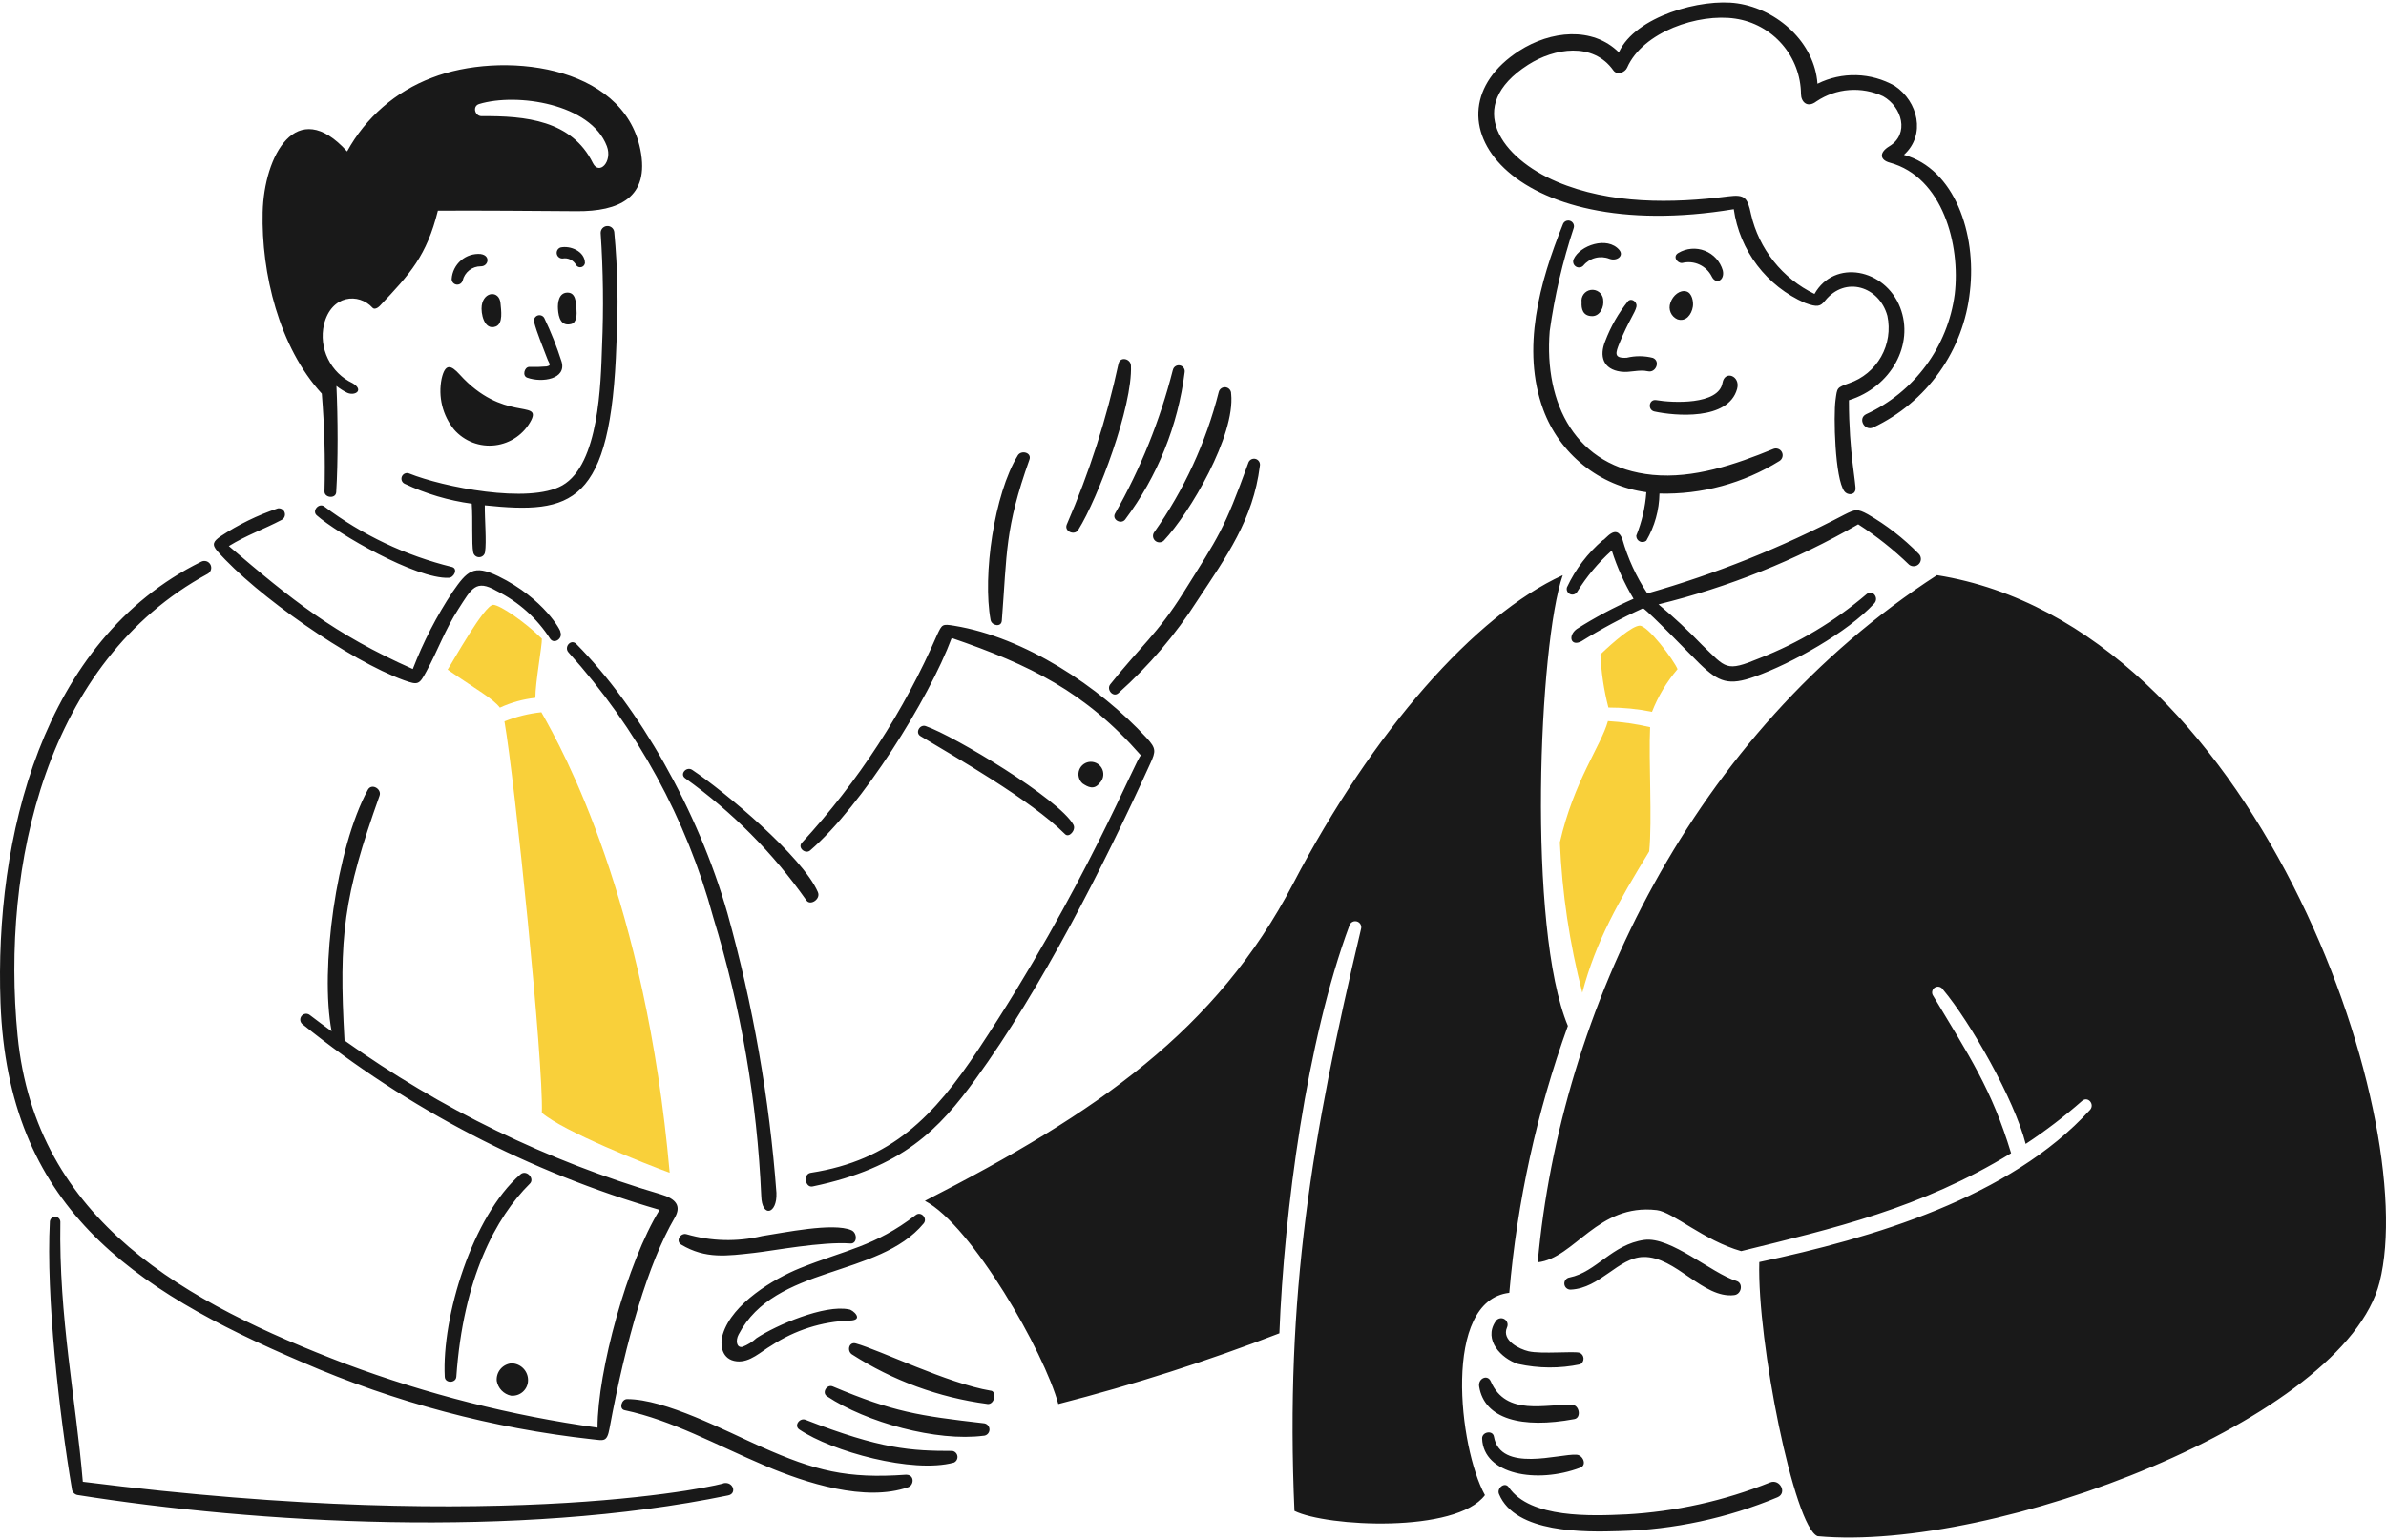 <svg width="570" height="368" viewBox="0 0 570 368" fill="none" xmlns="http://www.w3.org/2000/svg">
<path d="M384.237 169.07C383.162 164.914 382.523 160.658 382.332 156.371C385.452 153.371 389.832 149.63 391.656 149.501C393.609 149.36 399.843 157.685 400.752 159.896C398.167 162.934 396.104 166.381 394.65 170.096C391.223 169.4 387.734 169.056 384.237 169.07ZM394.185 173.756C390.878 172.991 387.513 172.508 384.126 172.31C382.467 178.25 376.026 186.524 372.642 201.281C373.17 213.412 374.966 225.454 378 237.212C381.273 224.801 386.7 215.402 393.984 203.438C394.734 195.953 393.822 181.835 394.2 173.756H394.185ZM127.896 166.748C127.854 163.241 129.558 153.977 129.444 152.618C125.352 148.541 119.412 144.563 117.846 144.518C115.728 144.476 108.102 158.258 106.932 160.013C114.405 165.173 117.651 166.844 119.421 169.097C122.099 167.858 124.962 167.065 127.896 166.748ZM129.444 265.886C129.864 254.135 123.015 186.686 120.51 172.379C123.333 171.246 126.299 170.51 129.324 170.192C134.613 179.465 154.245 215.192 159.984 280.235C154.47 278.24 134.511 270.341 129.444 265.901V265.886Z" fill="#F9D03A"/>
<path d="M146.742 55.449C146.693 55.032 146.485 54.649 146.16 54.381C145.836 54.114 145.42 53.982 145.001 54.014C144.582 54.046 144.191 54.239 143.91 54.552C143.63 54.865 143.481 55.275 143.496 55.695C144.101 64.692 144.211 73.716 143.823 82.725C143.523 91.533 143.142 110.979 134.337 115.983C126.336 120.531 105.696 116.337 97.782 113.151C97.462 113.012 97.1 113.004 96.773 113.127C96.447 113.25 96.181 113.495 96.032 113.811C95.883 114.127 95.863 114.488 95.975 114.819C96.088 115.149 96.325 115.423 96.636 115.581C101.713 117.988 107.129 119.599 112.695 120.36C112.974 124.224 112.638 129.984 113.046 131.961C113.106 132.295 113.282 132.596 113.543 132.812C113.804 133.029 114.133 133.145 114.472 133.141C114.81 133.137 115.137 133.013 115.393 132.791C115.649 132.569 115.817 132.263 115.869 131.928C116.265 129.528 115.776 124.053 115.815 120.75C136.578 122.898 145.989 120.75 147.267 82.014C147.747 73.159 147.571 64.279 146.742 55.449ZM152.973 35.706C155.325 47.301 147.765 50.535 137.805 50.469C126.741 50.391 115.674 50.289 104.61 50.343C101.91 61.143 98.01 65.4 90.717 73.107C90.282 73.566 89.445 74.034 89.004 73.545C85.731 69.924 79.125 70.392 77.394 77.55C76.771 80.315 77.108 83.209 78.35 85.756C79.593 88.303 81.666 90.35 84.228 91.56C87.051 93.225 84.828 94.68 82.965 93.864C82.043 93.416 81.175 92.865 80.376 92.223C80.727 99.831 80.781 110.253 80.322 117.6C80.22 119.253 77.505 118.977 77.523 117.444C77.728 109.644 77.513 101.839 76.881 94.062C66.66 82.932 62.403 65.262 62.751 50.703C63.069 37.281 70.8 22.779 82.92 36.186C87.352 28.089 94.535 21.844 103.17 18.582C119.613 12.165 148.8 15.213 152.973 35.706ZM141.636 38.964C143.136 41.964 146.394 38.646 144.969 34.908C141.105 24.78 123.495 22.113 114.465 24.855C112.782 25.365 113.436 27.774 115.065 27.762C125.52 27.669 136.584 28.722 141.636 38.964ZM133.899 59.133C136.224 58.611 139.71 60.033 139.74 62.856C139.71 63.085 139.612 63.299 139.459 63.471C139.306 63.644 139.106 63.767 138.883 63.825C138.66 63.884 138.425 63.874 138.207 63.798C137.99 63.722 137.799 63.584 137.661 63.399C137.364 62.812 136.886 62.336 136.297 62.042C135.707 61.748 135.039 61.653 134.391 61.77C134.066 61.782 133.748 61.677 133.494 61.474C133.24 61.271 133.068 60.983 133.008 60.664C132.949 60.344 133.006 60.014 133.169 59.733C133.333 59.452 133.592 59.239 133.899 59.133ZM114.834 60.708C117.294 61.044 116.676 63.687 114.834 63.639C113.842 63.638 112.877 63.97 112.096 64.582C111.315 65.195 110.763 66.053 110.529 67.017C110.445 67.332 110.25 67.605 109.979 67.786C109.709 67.967 109.382 68.043 109.059 68C108.737 67.957 108.441 67.797 108.227 67.552C108.013 67.307 107.896 66.992 107.898 66.666C107.954 65.817 108.18 64.986 108.56 64.225C108.941 63.462 109.469 62.784 110.115 62.229C110.761 61.673 111.511 61.252 112.321 60.989C113.131 60.727 113.985 60.628 114.834 60.699V60.708ZM119.562 72.432C119.709 74.115 120.249 77.349 118.419 78.021C115.623 79.05 114.819 74.769 115.086 72.99C115.593 69.555 119.289 69.375 119.562 72.432ZM137.706 73.761C137.826 75.063 137.823 77.106 136.428 77.433C134.028 77.997 133.428 75.909 133.296 73.851C133.191 72.3 133.497 70.011 135.459 69.921C137.589 69.828 137.565 72.264 137.7 73.761H137.706ZM134.163 86.433C135.363 90.576 129.537 91.533 125.946 90.249C124.722 89.814 125.262 87.792 126.345 87.678C127.76 87.722 129.177 87.683 130.587 87.561C131.859 87.276 131.187 86.979 130.692 85.593C129.687 82.872 128.292 79.662 127.584 76.914C127.517 76.608 127.562 76.287 127.71 76.011C127.858 75.734 128.1 75.519 128.392 75.404C128.685 75.29 129.008 75.283 129.305 75.386C129.601 75.488 129.852 75.693 130.011 75.963C131.635 79.353 133.022 82.852 134.163 86.433ZM123.018 100.656C118.41 106.656 107.286 103.266 108.186 92.139C111.798 98.703 120.657 100.254 123.018 100.656ZM105.498 90.51C106.35 86.772 107.715 87.171 109.818 89.496C120.129 100.896 129.318 95.496 126.918 100.392C126.081 102.022 124.857 103.423 123.354 104.471C121.851 105.52 120.114 106.184 118.295 106.406C116.476 106.629 114.631 106.403 112.919 105.748C111.208 105.093 109.683 104.029 108.477 102.648C107.117 100.97 106.145 99.011 105.63 96.913C105.115 94.814 105.07 92.628 105.498 90.51ZM272.565 180.51C259.266 165.309 246.024 158.859 227.355 152.451C221.922 167.055 205.887 192.573 193.548 203.211C192.408 204.195 190.503 202.593 191.529 201.411C205.018 186.763 215.951 169.955 223.875 151.686C225.075 149.16 225.075 149.052 227.961 149.523C244.788 152.28 262.608 164.04 273.897 176.304C276.228 178.839 276.138 179.508 274.797 182.436C263.658 206.946 248.697 236.361 233.097 257.808C224.319 269.88 215.61 279.03 194.133 283.509C192.348 283.881 191.778 280.539 193.677 280.248C213.009 277.248 223.107 266.769 233.742 250.737C259.149 212.466 271.635 180.519 272.565 180.519V180.51ZM216.495 352.386C202.371 353.4 194.76 351.462 181.905 345.744C173.334 341.928 158.88 334.296 149.805 334.323C148.479 334.323 147.804 336.672 149.205 336.972C160.683 339.42 170.952 345.228 182.838 350.271C192.468 354.357 206.706 358.986 216.981 355.371C218.343 354.906 218.538 352.395 216.495 352.395V352.386ZM227.802 349.515C218.034 352.149 198.756 346.857 190.959 341.589C189.588 340.665 191.037 338.721 192.414 339.258C210.462 346.305 217.686 346.707 227.514 346.71C227.831 346.764 228.121 346.919 228.341 347.154C228.561 347.388 228.697 347.688 228.73 348.008C228.763 348.327 228.69 348.649 228.522 348.923C228.354 349.197 228.101 349.408 227.802 349.524V349.515ZM234.96 343.077C223.794 344.538 206.907 339.885 197.568 333.651C196.251 332.772 197.547 330.711 198.939 331.296C213.51 337.431 219.522 338.301 234.939 340.089C235.325 340.104 235.691 340.266 235.96 340.544C236.229 340.821 236.381 341.191 236.383 341.578C236.386 341.964 236.24 342.337 235.974 342.618C235.709 342.899 235.346 343.067 234.96 343.086V343.077ZM235.86 335.478C224.315 333.959 213.25 329.901 203.46 323.595C202.278 322.695 202.836 320.577 204.453 321.024C210.153 322.596 226.413 330.585 236.631 332.304C238.11 332.313 237.759 335.691 235.851 335.499L235.86 335.478ZM202.77 312.882C196.986 311.682 185.415 316.665 180.729 319.749C179.744 320.657 178.596 321.37 177.345 321.849C175.971 322.113 175.665 320.37 176.445 318.9C185.145 302.211 209.844 305.4 220.659 292.347C221.649 291.147 220.032 289.347 218.769 290.331C208.998 297.87 201.879 298.698 191.088 303.045C184.842 305.559 174.921 311.511 172.695 318.765C171.864 321.465 172.461 324.933 175.995 325.299C179.175 325.632 181.764 322.968 184.323 321.495C189.89 317.843 196.353 315.789 203.007 315.558C206.589 315.477 203.652 312.882 202.77 312.882ZM157.86 285.384C161.535 286.461 162.837 288.183 161.16 291.039C154.893 301.776 149.508 320.139 145.602 341.379C145.002 344.679 144.204 344.202 141.528 343.929C117.65 341.3 94.302 335.098 72.267 325.53C31.02 307.938 1.899 288.126 0.12 239.655C-1.317 200.559 9.876 153.048 48.054 134.226C48.437 134.025 48.884 133.982 49.297 134.108C49.711 134.235 50.058 134.519 50.264 134.9C50.469 135.28 50.515 135.727 50.393 136.142C50.271 136.557 49.99 136.907 49.611 137.115C10.941 158.085 0.243 206.835 4.2 247.461C8.547 292.032 44.664 311.412 82.599 325.917C102.032 333.175 122.201 338.28 142.746 341.142C142.746 327.726 149.838 301.65 157.572 289.104C126.481 280.098 97.483 265.018 72.255 244.737C72.112 244.621 71.993 244.478 71.905 244.316C71.817 244.153 71.762 243.976 71.743 243.792C71.724 243.609 71.741 243.423 71.794 243.247C71.847 243.07 71.933 242.905 72.05 242.762C72.166 242.619 72.309 242.5 72.471 242.412C72.633 242.324 72.811 242.269 72.995 242.25C73.178 242.231 73.364 242.248 73.54 242.301C73.717 242.353 73.882 242.44 74.025 242.556C75.741 243.87 77.473 245.161 79.221 246.429C76.413 231.561 80.289 202.665 87.879 188.715C88.779 187.068 91.245 188.532 90.675 190.131C82.053 214.299 80.904 223.731 82.305 248.631C105.269 265.001 130.805 277.423 157.86 285.384ZM122.175 325.776C121.154 325.869 120.21 326.364 119.553 327.151C118.896 327.938 118.577 328.955 118.668 329.976C118.816 330.832 119.216 331.624 119.817 332.251C120.417 332.878 121.192 333.311 122.04 333.495C122.556 333.551 123.078 333.497 123.571 333.339C124.065 333.18 124.52 332.919 124.907 332.574C125.294 332.229 125.605 331.806 125.818 331.333C126.032 330.86 126.144 330.348 126.147 329.829C126.154 329.302 126.056 328.779 125.86 328.289C125.664 327.8 125.373 327.354 125.004 326.977C124.635 326.6 124.195 326.3 123.709 326.094C123.224 325.888 122.702 325.78 122.175 325.776ZM172.83 354.432C175.128 353.916 176.13 356.886 173.961 357.333C123.453 367.758 60.906 363.96 18.474 357.234C18.115 357.157 17.792 356.963 17.555 356.682C17.319 356.401 17.182 356.05 17.166 355.683C14.166 337.983 10.971 309.618 11.916 291.936C11.932 291.615 12.071 291.312 12.304 291.09C12.537 290.867 12.847 290.744 13.169 290.744C13.491 290.744 13.8 290.867 14.033 291.09C14.267 291.312 14.405 291.615 14.421 291.936C14.031 314.841 18.144 334.416 19.785 354.075C122.301 367.083 174 354.432 172.83 354.432ZM124.311 280.632C112.86 290.589 105.507 314.655 106.251 329.016C106.332 330.585 108.906 330.546 109.014 328.989C110.652 305.406 118.464 290.865 126.588 282.831C127.8 281.622 125.757 279.372 124.311 280.629V280.632ZM203.4 293.976C204.864 294.624 204.819 297.258 203.145 297.135C196.401 296.637 184.545 298.899 180.213 299.379C173.688 300.105 168.573 300.897 162.744 297.417C161.304 296.559 162.582 294.483 164.037 294.93C169.909 296.628 176.121 296.775 182.067 295.359C187.11 294.603 199.083 292.065 203.4 293.976ZM119.049 137.697C113.073 134.784 111.573 136.476 108.129 141.426C104.301 147.212 101.112 153.395 98.616 159.867C79.797 151.512 69.675 143.304 54.663 130.485C58.917 127.866 63.009 126.477 67.293 124.221C67.6 124.059 67.84 123.792 67.969 123.47C68.097 123.147 68.108 122.789 67.998 122.46C67.888 122.13 67.664 121.851 67.367 121.67C67.07 121.49 66.718 121.422 66.375 121.476C61.527 123.104 56.911 125.358 52.647 128.181C50.97 129.381 50.52 130.086 51.954 131.724C61.182 142.269 83.625 157.884 96.468 162.534C99.945 163.794 100.158 163.575 101.868 160.434C104.667 155.265 106.29 150.513 109.512 145.527C112.668 140.637 113.634 138.327 118.617 141.192C123.848 143.774 128.278 147.732 131.43 152.64C132.381 154.02 134.526 152.58 133.863 151.017C134.193 150.999 130.011 143.04 119.049 137.697ZM108 135.486C96.935 132.78 86.536 127.851 77.436 120.999C76.152 120.099 74.463 122.076 75.666 123.138C80.544 127.449 99.399 138.414 107.211 138.069C108.471 138.015 109.455 135.906 108 135.486ZM185.481 285.072C185.7 290.124 181.992 291.102 181.857 285.738C180.87 263.177 177.021 240.832 170.4 219.24C164.015 195.694 152.161 173.987 135.804 155.886C134.655 154.581 136.404 152.586 137.673 153.876C152.625 168.963 166.722 193.509 173.781 218.226C179.88 240.067 183.801 262.459 185.487 285.072H185.481ZM298.2 110.655C298.3 110.296 298.536 109.99 298.858 109.803C299.18 109.616 299.563 109.562 299.924 109.653C300.285 109.743 300.597 109.972 300.792 110.289C300.988 110.607 301.051 110.988 300.969 111.351C299.376 124.182 292.899 133.098 286.11 143.397C280.847 151.639 274.477 159.118 267.18 165.627C265.932 166.752 264.24 164.781 265.233 163.527C272.256 154.698 276.696 151.257 282.696 141.627C291.255 127.929 292.332 126.819 298.2 110.655ZM294.108 94.128C294.134 93.755 294.019 93.386 293.786 93.093C293.554 92.8 293.22 92.605 292.851 92.545C292.482 92.485 292.104 92.566 291.791 92.77C291.478 92.975 291.252 93.289 291.159 93.651C288.102 105.727 282.842 117.134 275.643 127.299C275.461 127.617 275.399 127.99 275.468 128.349C275.536 128.709 275.731 129.033 276.017 129.261C276.303 129.49 276.661 129.609 277.027 129.597C277.393 129.585 277.743 129.443 278.013 129.195C284.277 122.547 295.107 104.1 294.12 94.128H294.108ZM280.167 88.47C277.119 100.455 272.478 111.977 266.367 122.727C265.593 124.173 267.786 125.361 268.767 124.173C276.508 113.857 281.419 101.698 283.014 88.899C283.062 88.528 282.962 88.152 282.736 87.853C282.511 87.554 282.177 87.355 281.806 87.299C281.436 87.243 281.058 87.334 280.754 87.553C280.45 87.772 280.243 88.101 280.179 88.47H280.167ZM267.21 86.862C264.362 100.068 260.218 112.96 254.838 125.352C254.178 126.975 256.689 128.052 257.589 126.615C262.338 119.016 270.588 97.032 270.174 87.378C270.111 85.692 267.6 85.11 267.222 86.862H267.21ZM243.126 108.837C243.975 107.454 246.522 108.147 245.928 109.815C240.03 126.357 240.597 132.015 239.328 148.32C239.199 149.988 236.892 149.493 236.646 148.143C234.702 137.541 237.498 118.044 243.138 108.837H243.126ZM262.662 187.155C261.357 188.82 259.902 188.088 258.6 187.203C258.16 186.801 257.851 186.276 257.713 185.695C257.575 185.115 257.615 184.507 257.827 183.949C258.04 183.392 258.415 182.912 258.904 182.57C259.393 182.229 259.974 182.043 260.57 182.036C261.167 182.029 261.751 182.201 262.248 182.531C262.746 182.86 263.132 183.332 263.358 183.884C263.583 184.436 263.637 185.043 263.513 185.627C263.389 186.21 263.093 186.743 262.662 187.155ZM256.443 197.112C257.103 198.312 255.408 200.301 254.433 199.326C246.21 191.103 228.09 180.834 219.9 175.899C218.547 175.083 219.738 173.019 221.142 173.499C227.922 175.836 253.035 190.899 256.455 197.112H256.443ZM195.402 213.231C196.086 214.83 193.575 216.531 192.636 215.136C184.698 203.845 174.906 193.98 163.674 185.958C162.291 184.962 163.998 183.057 165.366 183.966C173.07 189.099 191.772 204.723 195.414 213.231H195.402ZM423.6 107.292C423.975 107.13 424.398 107.115 424.784 107.251C425.17 107.387 425.49 107.664 425.68 108.027C425.87 108.389 425.915 108.81 425.808 109.204C425.7 109.599 425.448 109.938 425.1 110.154C416.508 115.49 406.543 118.196 396.432 117.939C396.371 121.897 395.291 125.773 393.297 129.192C393.078 129.372 392.811 129.484 392.529 129.516C392.247 129.547 391.962 129.497 391.708 129.37C391.455 129.243 391.243 129.045 391.099 128.801C390.955 128.557 390.885 128.276 390.897 127.992C392.237 124.68 393.047 121.177 393.297 117.612C387.784 116.869 382.578 114.637 378.239 111.156C373.9 107.675 370.592 103.078 368.67 97.857C363.372 83.397 367.818 67.377 373.338 53.67C373.443 53.325 373.68 53.035 373.997 52.864C374.314 52.693 374.687 52.654 375.033 52.755C375.379 52.857 375.671 53.091 375.845 53.407C376.019 53.723 376.062 54.094 375.963 54.441C373.304 62.473 371.381 70.73 370.218 79.11C368.826 96.51 376.416 111.681 394.818 113.475C404.565 114.414 414.543 111.015 423.6 107.292ZM387.564 128.799C388.87 133.414 390.884 137.798 393.534 141.795C409.84 137.156 425.624 130.847 440.634 122.967C443.226 121.68 443.667 121.506 446.238 122.907C450.665 125.465 454.723 128.613 458.301 132.264C458.64 132.564 458.849 132.984 458.884 133.436C458.918 133.887 458.776 134.334 458.486 134.682C458.196 135.03 457.783 135.251 457.332 135.299C456.882 135.346 456.431 135.217 456.075 134.937C452.35 131.325 448.275 128.092 443.91 125.286C428.99 133.876 412.931 140.315 396.21 144.414C399.854 147.449 403.325 150.685 406.608 154.107C412.413 159.687 412.239 160.635 420.318 157.29C429.639 153.657 438.284 148.485 445.893 141.99C447.306 140.745 448.992 142.848 447.738 144.204C441.306 151.143 428.172 158.466 419.238 161.676C413.01 163.911 410.622 163.05 406.065 158.622C403.641 156.27 394.365 146.598 392.526 145.341C387.441 147.65 382.513 150.291 377.775 153.246C375.279 154.566 374.49 151.959 376.65 150.321C380.989 147.562 385.535 145.142 390.246 143.082C388.071 139.452 386.325 135.581 385.044 131.547C381.803 134.452 378.999 137.81 376.719 141.516C376.534 141.777 376.262 141.962 375.952 142.04C375.642 142.118 375.315 142.083 375.029 141.942C374.742 141.8 374.516 141.561 374.39 141.268C374.263 140.974 374.246 140.646 374.34 140.34C376.364 136.006 379.295 132.157 382.935 129.054C383.442 129.051 386.073 124.923 387.564 128.799ZM451.44 38.856C449.067 38.211 448.866 36.456 451.347 34.956C456.195 32.031 454.416 25.557 449.865 23.004C447.336 21.82 444.543 21.307 441.758 21.518C438.972 21.728 436.288 22.653 433.965 24.204C431.709 25.941 430.269 24.291 430.245 22.485C430.208 18.101 428.606 13.874 425.727 10.566C422.849 7.259 418.883 5.088 414.546 4.446C405.78 3.129 392.472 7.581 388.707 16.173C388.209 17.31 386.307 18.054 385.428 16.824C380.568 9.969 371.295 11.487 365.052 15.483C349.506 25.431 358.752 37.845 371.952 43.434C384.639 48.81 399.465 48.633 412.881 46.923C416.85 46.416 417.465 47.223 418.305 51.195C419.246 55.302 421.097 59.145 423.722 62.441C426.347 65.736 429.678 68.4 433.47 70.236C438.234 61.818 450.327 64.191 453.936 73.476C457.365 82.293 451.782 92.493 441.699 95.634C441.699 108.213 443.499 115.854 443.253 117.054C442.983 118.41 441.312 118.323 440.625 117.423C438.321 114.402 437.997 99.231 438.495 95.613C438.906 92.613 438.735 92.655 441.765 91.563C444.993 90.46 447.704 88.211 449.384 85.242C451.064 82.273 451.597 78.792 450.882 75.456C448.965 68.481 440.877 65.811 435.99 71.856C434.901 73.203 434.205 73.503 431.19 72.378C426.684 70.404 422.757 67.312 419.781 63.395C416.805 59.478 414.88 54.866 414.186 49.995C360.3 58.92 338.961 27.579 362.928 12.138C370.428 7.32 380.436 6.264 386.736 12.507C390.651 3.876 406.476 -0.477 415.08 0.807C424.707 2.25 433.503 10.221 434.184 20.007C437.069 18.573 440.262 17.869 443.483 17.959C446.703 18.049 449.852 18.93 452.652 20.523C458.193 24.228 460.152 32.208 454.839 37.002C466.95 40.359 472.221 55.863 470.601 69.624C469.864 76.572 467.352 83.213 463.307 88.91C459.261 94.606 453.818 99.166 447.501 102.15C445.401 103.086 443.733 99.969 445.833 98.967C451.49 96.365 456.395 92.372 460.091 87.361C463.787 82.35 466.153 76.484 466.968 70.311C468.372 58.575 464.154 42.312 451.44 38.856ZM411.495 91.491C412.029 88.368 415.848 89.82 414.984 92.931C412.869 100.563 400.044 99.375 395.244 98.331C393.525 97.962 393.894 95.331 395.649 95.61C399.513 96.273 410.577 96.825 411.495 91.491ZM400.95 60.444C401.895 59.878 402.957 59.537 404.055 59.446C405.152 59.354 406.256 59.516 407.281 59.919C408.307 60.321 409.226 60.954 409.968 61.767C410.711 62.581 411.257 63.554 411.564 64.611C412.098 67.011 409.917 68.115 408.927 66.081C408.297 64.815 407.252 63.802 405.965 63.213C404.679 62.624 403.23 62.494 401.859 62.844C400.707 62.952 399.492 61.272 400.95 60.444ZM386.85 59.748C388.002 61.116 386.289 62.478 384.51 61.848C383.43 61.419 382.241 61.344 381.116 61.635C379.99 61.926 378.986 62.567 378.249 63.465C378.022 63.708 377.716 63.863 377.385 63.901C377.055 63.94 376.722 63.861 376.444 63.677C376.167 63.493 375.964 63.217 375.871 62.898C375.778 62.578 375.801 62.236 375.936 61.932C377.4 58.647 383.973 56.328 386.862 59.748H386.85ZM382.98 71.478C383.304 73.404 382.191 75.543 380.379 75.54C378.072 75.54 377.742 73.707 377.835 72.225C377.736 71.541 377.913 70.846 378.326 70.293C378.74 69.739 379.356 69.372 380.04 69.273C380.724 69.174 381.419 69.351 381.973 69.764C382.526 70.178 382.893 70.794 382.992 71.478H382.98ZM402.891 69.645C404.238 70.044 404.586 72.135 404.418 73.245C404.118 75.171 402.741 76.974 400.716 76.293C399.991 75.975 399.414 75.391 399.103 74.663C398.792 73.934 398.77 73.114 399.042 72.369C399.639 70.545 401.355 69.186 402.9 69.645H402.891ZM394.884 85.527C396.717 86.319 395.568 89.127 393.717 88.725C391.464 88.218 389.472 89.109 387.213 88.809C382.938 88.242 382.011 85.089 383.484 81.495C384.797 78.023 386.654 74.783 388.986 71.895C389.904 71.154 391.149 72.252 390.942 73.257C390.642 74.718 388.968 76.821 386.895 81.957C385.956 84.291 385.419 85.668 388.617 85.482C390.682 84.983 392.838 84.999 394.896 85.527H394.884ZM360.549 308.928C344.511 310.785 348.507 345.966 354.744 357.27C347.844 366.462 316.842 364.833 309.234 361.041C306.981 309.573 313.356 271.659 325.134 222.003C325.246 221.641 325.212 221.249 325.038 220.912C324.863 220.575 324.564 220.319 324.203 220.201C323.842 220.083 323.45 220.112 323.11 220.28C322.77 220.449 322.51 220.745 322.386 221.103C312.159 248.607 306.765 289.401 305.637 318.603C288.379 325.269 270.742 330.911 252.819 335.499C249.519 323.166 232.164 292.83 220.953 286.947C262.149 265.89 290.631 246.177 308.952 211.095C327.954 174.708 352.416 146.97 373.335 137.442C367.617 153.792 364.8 221.742 374.559 245.142C367.136 265.704 362.43 287.148 360.561 308.928H360.549ZM342.354 215.274C344.523 209.494 347.391 204.001 350.895 198.918C346.91 193.62 344.071 187.55 342.558 181.095C342.351 179.613 344.55 178.731 345.123 180.219C346.808 185.561 349.33 190.601 352.593 195.153C354.726 198.006 354.486 198.609 352.938 201.414C349.648 207.467 346.743 213.72 344.238 220.137C351.477 236.175 355.875 241.581 366.024 254.112C367.224 255.612 365.739 257.619 364.395 256.401C354.921 246.75 347.336 235.411 342.033 222.969C340.287 218.325 340.581 219.699 342.366 215.274H342.354ZM414.84 306.099C416.508 306.609 416.073 309.264 414.294 309.477C406.827 310.377 400.311 300.177 392.589 300.36C386.589 300.498 382.263 307.83 375.258 308.16C374.882 308.183 374.511 308.06 374.224 307.816C373.936 307.573 373.754 307.227 373.715 306.852C373.677 306.477 373.784 306.102 374.016 305.804C374.248 305.507 374.585 305.311 374.958 305.256C381.372 303.972 385.095 297.339 392.82 296.283C399.144 295.428 408.939 304.299 414.84 306.099ZM388.44 361.872C380.292 362.247 365.565 362.889 360.447 355.398C359.484 353.994 357.528 355.605 358.101 356.997C361.974 366.408 378.543 366.135 386.961 365.865C399.912 365.513 412.686 362.772 424.641 357.78C427.011 356.772 425.211 353.316 422.868 354.234C411.882 358.641 400.25 361.223 388.431 361.878L388.44 361.872ZM377.532 350.703C367.146 354.636 354.381 352.35 354.069 343.749C354.009 342.129 356.619 341.679 356.895 343.278C358.419 352.026 372.636 347.316 376.593 347.61C378.087 347.616 379.233 350.061 377.523 350.709L377.532 350.703ZM375.597 335.703C369.345 335.403 359.802 338.544 356.148 330.102C355.365 328.302 353.058 329.391 353.361 331.302C354.6 339.087 363.537 341.445 376.101 339.102C377.859 338.781 377.262 335.7 375.6 335.7L375.597 335.703ZM377.397 323.268C376.137 322.803 368.292 323.622 365.151 322.893C363.012 322.398 358.674 320.301 360.006 317.226C360.183 316.862 360.211 316.443 360.083 316.059C359.955 315.675 359.681 315.356 359.321 315.171C358.961 314.986 358.542 314.95 358.156 315.07C357.769 315.19 357.444 315.457 357.252 315.813C354.348 320.169 358.644 324.639 362.631 325.92C367.532 327.012 372.61 327.042 377.523 326.007C377.769 325.866 377.971 325.66 378.107 325.411C378.243 325.163 378.309 324.882 378.296 324.599C378.283 324.316 378.193 324.042 378.035 323.806C377.877 323.571 377.657 323.384 377.4 323.265L377.397 323.268ZM462.735 137.439C538.314 149.499 578.595 266.508 568.458 306.423C560.145 339.177 476.463 370.98 434.214 367.077C428.631 364.941 419.739 320.61 420.282 301.578C447.3 295.842 480.165 286.215 499.284 265.218C500.484 263.883 498.783 261.84 497.37 263.085C493.129 266.814 488.634 270.243 483.918 273.348C481.203 262.713 470.736 244.275 464.118 236.397C463.919 236.089 463.606 235.872 463.247 235.795C462.889 235.718 462.514 235.786 462.206 235.985C461.897 236.184 461.681 236.497 461.603 236.856C461.526 237.214 461.594 237.589 461.793 237.897C470.493 252.456 475.785 260.208 480.435 275.565C458.856 288.792 437.904 293.547 415.962 298.965C406.992 296.409 399.648 289.617 395.787 289.164C381.654 287.508 376.197 300.663 367.356 301.638C372.768 241.569 404.229 175.281 462.732 137.436L462.735 137.439ZM465.984 174.075C454.605 179.152 443.718 185.263 433.458 192.333C435.885 199.482 440.796 208.68 443.115 214.74C444.177 217.512 443.523 218.685 441.315 220.44C419.424 237.753 399.425 257.332 381.651 278.85C380.481 280.254 378.675 278.313 379.686 276.846C394.443 255.42 420.966 231.378 440.007 216.894C436.494 210.068 433.531 202.973 431.148 195.675C429.576 190.758 429.63 191.541 433.566 188.433C444.033 180.679 455.479 174.343 467.607 169.59C468.178 163.732 467.852 157.821 466.641 152.061C466.341 150.753 468.648 149.895 469.308 151.221C471.539 156.659 472.127 162.631 471 168.399C470.214 172.599 470.022 172.404 465.981 174.072L465.984 174.075Z" fill="#191919"/>
</svg>
